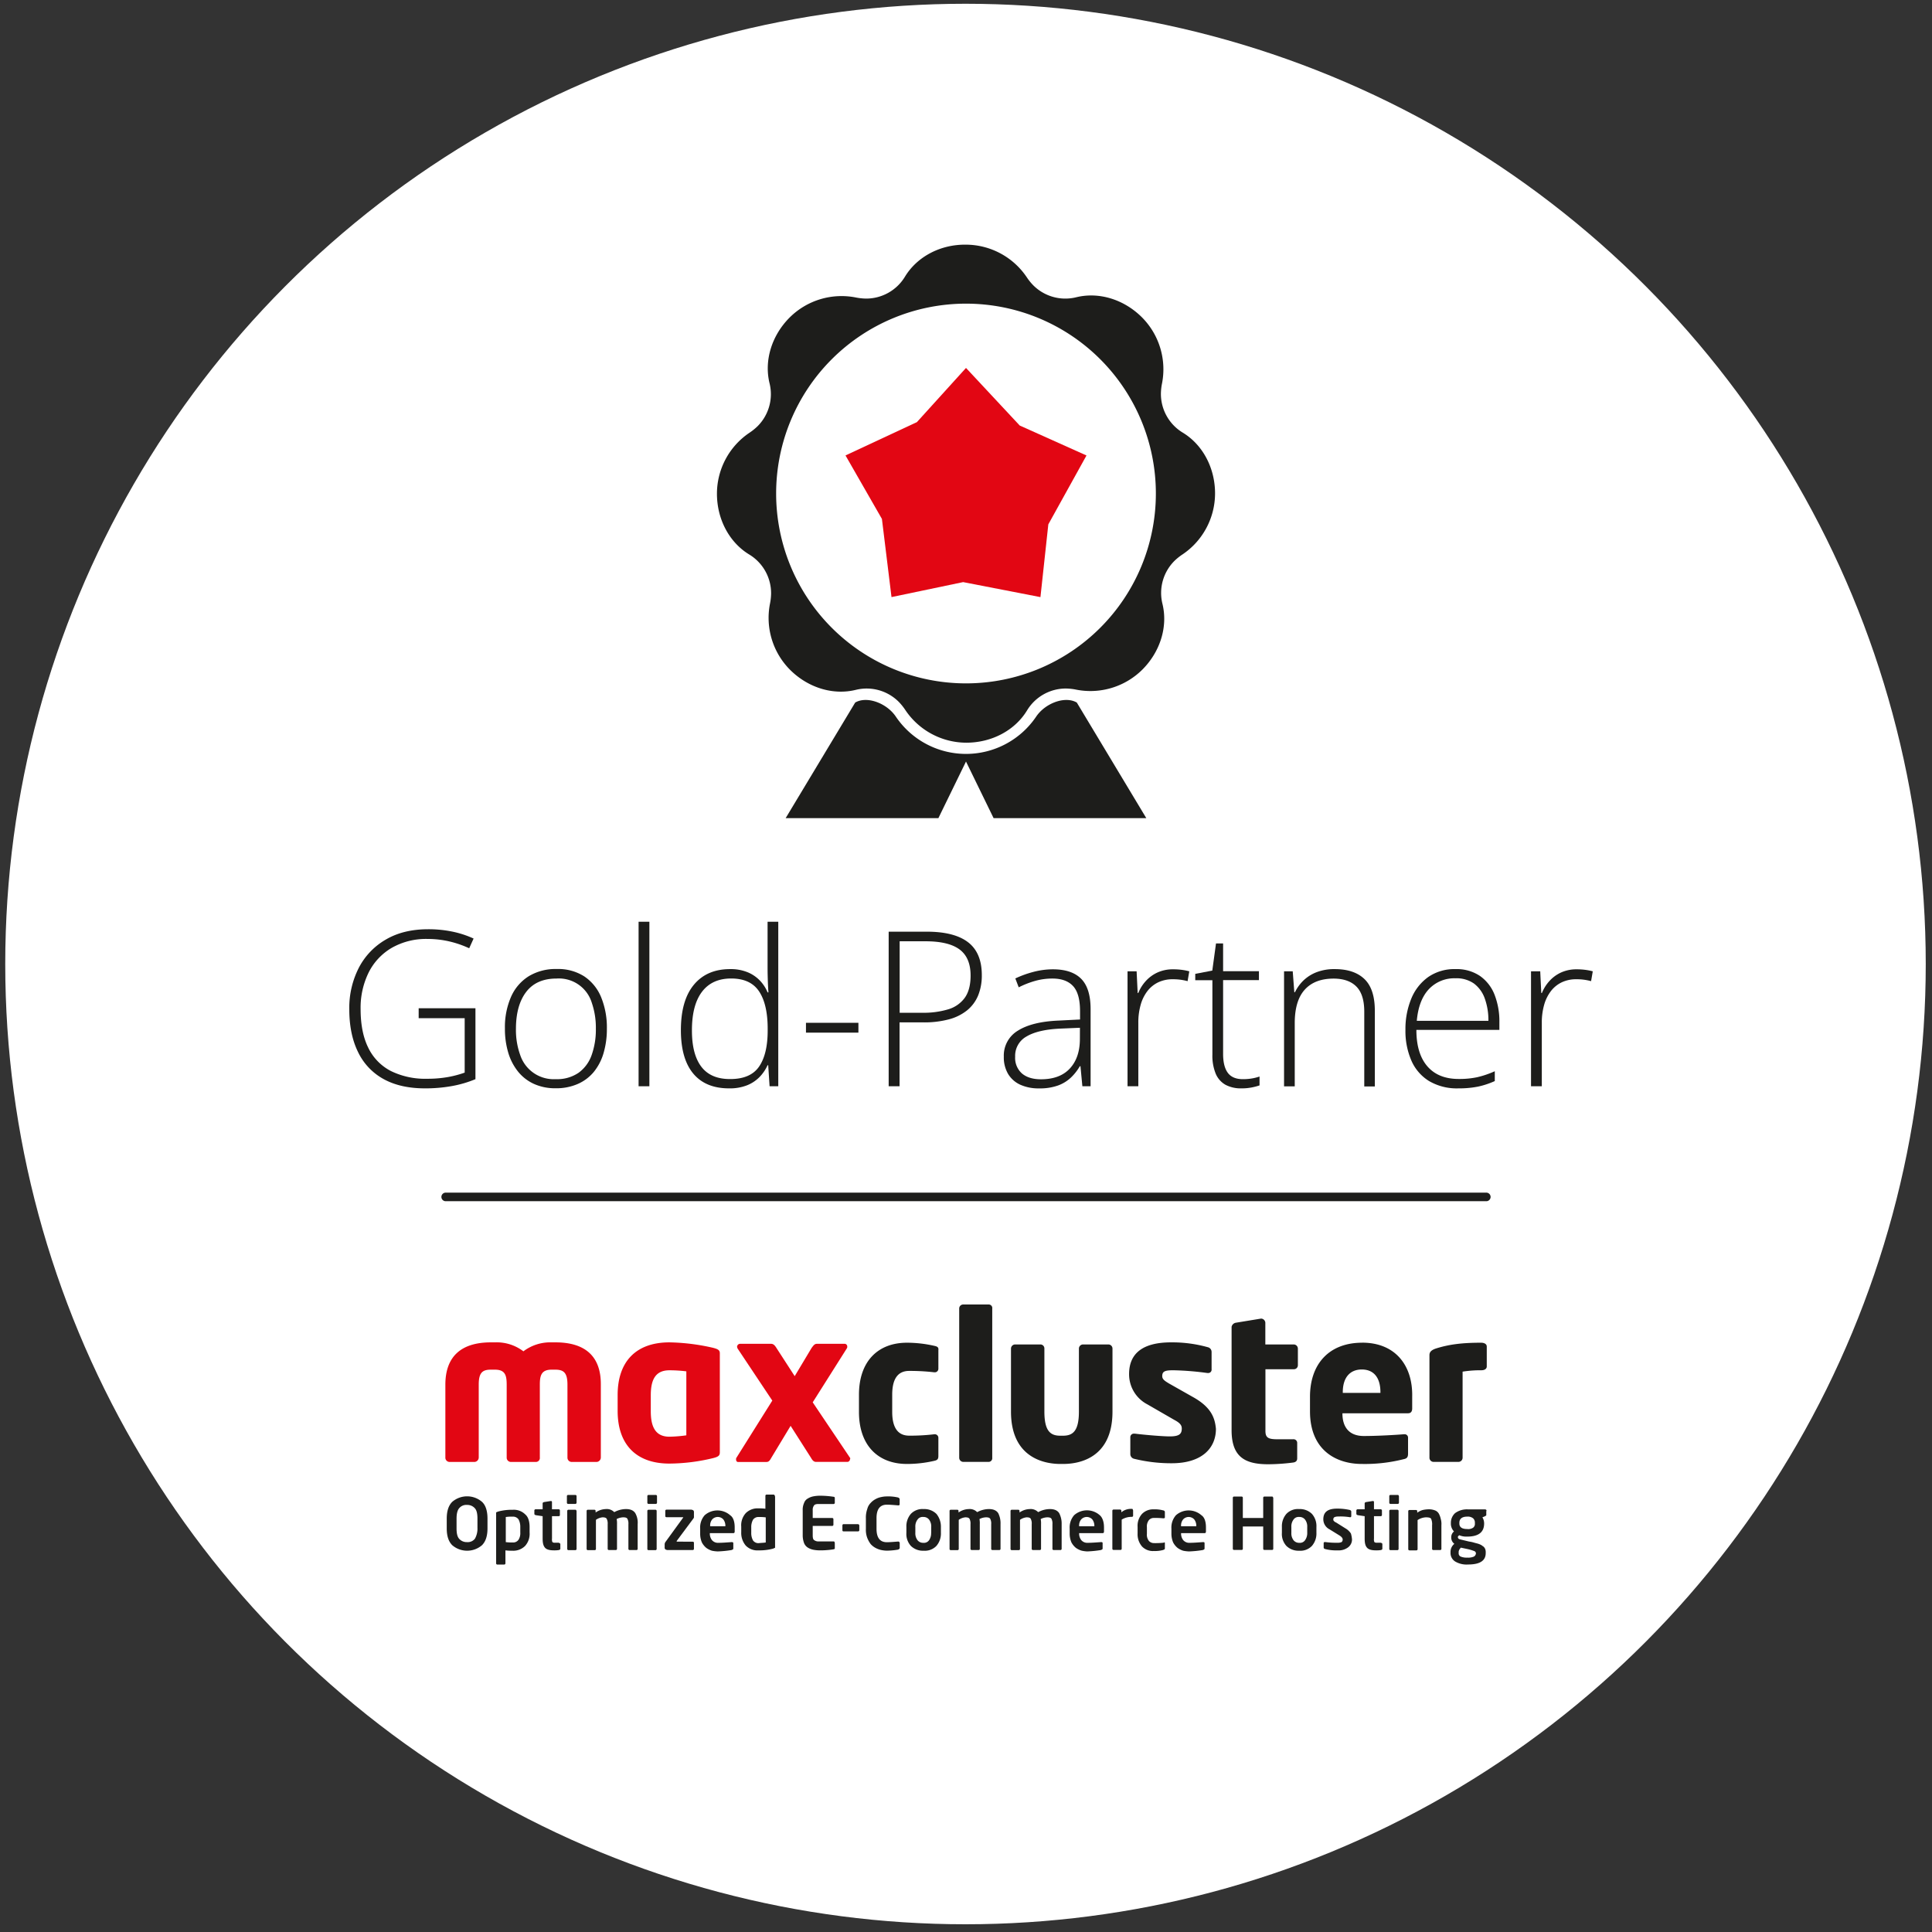 <svg xmlns="http://www.w3.org/2000/svg" viewBox="0 0 770 770">
  <rect x="0" y="0" width="770" height="770" fill="#333333" stroke="none"/>
  <defs>
    <style>
      .cls-1 {
        fill: #fff;
      }

      .cls-2 {
        fill: #1d1d1b;
      }

      .cls-3 {
        fill: #e20613;
      }

      .cls-4 {
        isolation: isolate;
      }
    </style>
  </defs>
  <g id="Hintergrund">
    <circle class="cls-1" cx="384.8" cy="384.21" r="382.71"/>
  </g>
  <g id="Ebene_1" data-name="Ebene 1">
    <g>
      <path class="cls-2" d="M385,303.51l11,22.56h60.86L429.16,280c-4.66-2.72-12.56.22-16.19,5.6a33.74,33.74,0,0,1-55.94,0c-3.63-5.38-11.53-8.32-16.19-5.6l-27.71,46.06H374Z"/>
      <path class="cls-2" d="M309.33,196.69A75.67,75.67,0,1,1,385,272.36,75.67,75.67,0,0,1,309.33,196.69Zm51.33-86.4A18.07,18.07,0,0,1,345.2,119a22.85,22.85,0,0,1-4.17-.45,29.33,29.33,0,0,0-26.32,8c-7.12,7.13-10.24,17.12-8,26.23a18.05,18.05,0,0,1-4.77,17.08,22.58,22.58,0,0,1-3.28,2.64,29.31,29.31,0,0,0-12.92,24.28c0,10.08,4.86,19.36,12.87,24.22a18.05,18.05,0,0,1,8.71,15.45,22.11,22.11,0,0,1-.45,4.18,29.34,29.34,0,0,0,8,26.31c7.13,7.13,17.13,10.25,26.23,8a18.07,18.07,0,0,1,17.09,4.77,22.56,22.56,0,0,1,2.63,3.27A29.34,29.34,0,0,0,385.13,296c10.08,0,19.35-4.86,24.21-12.88a18.07,18.07,0,0,1,15.46-8.71,22,22,0,0,1,4.17.46,29.36,29.36,0,0,0,26.32-8c7.12-7.12,10.24-17.12,8-26.23a18.05,18.05,0,0,1,4.77-17.08,21.86,21.86,0,0,1,3.28-2.63,29.35,29.35,0,0,0,12.92-24.29c0-10.08-4.86-19.36-12.88-24.22a18.05,18.05,0,0,1-8.7-15.45,22.11,22.11,0,0,1,.45-4.18,29.34,29.34,0,0,0-8-26.31c-7.13-7.13-17.13-10.25-26.23-8a18.07,18.07,0,0,1-17.09-4.77,21.91,21.91,0,0,1-2.63-3.27,29.34,29.34,0,0,0-24.29-12.93C374.79,97.41,365.52,102.27,360.66,110.29Z"/>
      <polygon class="cls-3" points="355.31 237.97 351.49 206.82 336.98 181.52 365.42 168.25 385 146.64 406.41 169.59 433.02 181.53 417.81 208.98 414.67 237.98 383.86 232 355.31 237.97"/>
    </g>
    <g>
      <path class="cls-3" d="M221.39,535h-1.51a17.75,17.75,0,0,0-11.28,3.57A17.52,17.52,0,0,0,197.31,535h-1.65c-11.56,0-18.16,5.35-18.16,16.88v29a1.7,1.7,0,0,0,1.65,1.78h10a1.79,1.79,0,0,0,1.65-1.78v-29c0-4.67,1.37-6,4.81-6h1.65c4.13,0,4.68,2.33,4.68,6v29a1.7,1.7,0,0,0,1.65,1.78h10.05a1.58,1.58,0,0,0,1.51-1.78v-29c0-3.57.55-6,4.68-6h1.51c3.44,0,4.82,1.37,4.82,6v29a1.7,1.7,0,0,0,1.65,1.78h10a1.79,1.79,0,0,0,1.65-1.78v-29C239.56,540.36,233,535,221.39,535Zm62.89,2.19A83.14,83.14,0,0,0,266.8,535c-13.35,0-20.64,7.68-20.64,21v6.31c0,13.31,7.29,21,20.64,21a75.41,75.41,0,0,0,17.48-2.2c2.2-.55,2.61-1.1,2.61-2.33V539.4C286.89,538.3,286.48,537.75,284.28,537.2Zm-10.74,34.86a54.67,54.67,0,0,1-6.74.55c-5.78,0-7.43-4.25-7.43-10.15v-6.32c0-5.76,1.52-10,7.43-10a54.45,54.45,0,0,1,6.74.42ZM338.77,581l-14.86-22.1,13.62-21.55a1,1,0,0,0,.14-.69,1.06,1.06,0,0,0-1-1.09h-11c-1,0-1.37.54-2.2,1.64l-6.74,11.26-7.29-11.26c-.69-1.1-1.24-1.64-2.2-1.64H295a1.23,1.23,0,0,0-1.24,1.23c0,.14.14.41.14.55l13.9,20.86L293.5,581c-.14.13-.14.41-.14.68,0,.55.27,1,.82,1h11.15c1,0,1.38-.41,2.06-1.64l7.71-12.77L323.22,581c.69,1.23,1.24,1.64,2.06,1.64h12.39a1.09,1.09,0,0,0,1.1-1.1.42.42,0,0,0,0-.54Z"/>
      <path class="cls-2" d="M372.34,536.38a49.12,49.12,0,0,0-10.87-1.24c-11.56,0-19.13,7.42-19.13,20.73v6.86c0,13.31,7.57,20.73,19.13,20.73a48.19,48.19,0,0,0,10.87-1.24c1.24-.27,1.65-.69,1.65-1.92V573a1.41,1.41,0,0,0-1.51-1.37h-.14a80.88,80.88,0,0,1-10,.55c-3.72,0-6.75-2.19-6.75-9.47v-6.86c0-7.28,3-9.47,6.75-9.47a82.4,82.4,0,0,1,10,.55h.14a1.41,1.41,0,0,0,1.51-1.37v-7.42C374.13,537.07,373.72,536.65,372.34,536.38Zm21.6-16.47h-10a1.59,1.59,0,0,0-1.65,1.65V581a1.66,1.66,0,0,0,1.65,1.64h10a1.47,1.47,0,0,0,1.52-1.64V521.56a1.42,1.42,0,0,0-1.52-1.65Zm47.89,15.92H431.65a1.66,1.66,0,0,0-1.65,1.65v25.11c0,7.83-2.48,9.61-6.33,9.61h-1.11c-3.85,0-6.32-1.78-6.32-9.61V537.48a1.59,1.59,0,0,0-1.66-1.65h-10a1.67,1.67,0,0,0-1.65,1.65h0v25.11c0,19.22,14.45,20.87,19.67,20.87h1.11c5.22,0,19.67-1.51,19.67-20.87V537.48A1.65,1.65,0,0,0,441.83,535.83ZM476,557.1l-10.18-5.76c-1.65-1-2.61-1.65-2.61-2.88,0-1.92,1.1-2.34,4.4-2.34a115.73,115.73,0,0,1,13.62,1.1h.28a1.34,1.34,0,0,0,1.37-1.51v-6.86a1.93,1.93,0,0,0-1.51-1.92A52.7,52.7,0,0,0,466.73,535C455.45,535,450,539.4,450,547.63a13.5,13.5,0,0,0,7.29,12.08L468,565.89c2.34,1.23,3,2.19,3,3.43,0,2.19-1,3.16-4.82,3.16-2.61,0-9.49-.55-13.89-1.1H452a1.41,1.41,0,0,0-1.51,1.37v6.73A1.94,1.94,0,0,0,452,581.4a61.67,61.67,0,0,0,15,1.78c12,0,17.61-6,17.61-13.72C484.21,565.2,482.83,561.08,476,557.1Zm39.63-21.27H504.3v-8.65a1.75,1.75,0,0,0-1.51-1.64h-.28l-10,1.64a2.07,2.07,0,0,0-1.66,1.65V570c0,10.7,5.37,13.58,14.59,13.58a80.62,80.62,0,0,0,9.91-.68q1.65-.21,1.65-1.65V575a1.46,1.46,0,0,0-1.65-1.38h-6.2c-3.57,0-4.81-.55-4.81-3.29V545.71h11.28a1.58,1.58,0,0,0,1.65-1.64h0v-6.59A1.67,1.67,0,0,0,515.58,535.83Zm27.25-.69c-13.08,0-20.78,8.38-20.78,21.55v5.77c0,15.78,10.73,21,20.64,21a63.13,63.13,0,0,0,16.79-1.93c1.37-.27,1.65-1,1.65-2.19V573a1.34,1.34,0,0,0-1.52-1.37h-.27c-3.3.28-10.6.69-15.83.69-6.46,0-8.53-4.26-8.53-8.92v-.14h26.15c1.1,0,1.65-.69,1.65-1.92v-4.67c.27-12.35-6.61-21.55-19.95-21.55Zm7.29,20h-15v-.27c0-6,3-9.06,7.57-9.06s7.43,3,7.43,9.06Zm40.18-20c-7.84,0-12.94.69-18.16,2.34-1.93.68-2.48,1.51-2.48,2.61V581a1.66,1.66,0,0,0,1.65,1.64h9.91a1.67,1.67,0,0,0,1.65-1.64V546.67a45.25,45.25,0,0,1,7.43-.55c1.51,0,2.2-.68,2.2-1.51v-8C592.5,535.56,591.4,535.14,590.3,535.14Z"/>
      <g class="cls-4">
        <path class="cls-2" d="M194.29,605.28v3.84c0,3-.69,5.22-2.2,6.73a9.1,9.1,0,0,1-11.84,0c-1.51-1.51-2.2-3.71-2.2-6.73v-3.84c0-3,.69-5.22,2.2-6.73a9.1,9.1,0,0,1,11.84,0C193.6,599.93,194.29,602.26,194.29,605.28Zm-4,3.84v-3.84c0-1.92-.28-3.3-1-4.12a4,4,0,0,0-3.16-1.37,3.65,3.65,0,0,0-3.17,1.37c-.68.82-1,2.2-1,4.12v3.84c0,1.92.28,3.29,1,4.12a4,4,0,0,0,3.17,1.37,3.63,3.63,0,0,0,3.16-1.37A8.25,8.25,0,0,0,190.3,609.12Z"/>
        <path class="cls-2" d="M211.07,608.57v2.2a7.23,7.23,0,0,1-1.78,5.35,6.65,6.65,0,0,1-5.1,1.92,19.11,19.11,0,0,1-2.75-.14V623a.49.49,0,0,1-.55.55h-2.61a.51.51,0,0,1-.42-.14.51.51,0,0,1-.13-.41v-19.9c0-.27,0-.41.13-.41s.28-.14.69-.27a20.83,20.83,0,0,1,5.78-.69,6.45,6.45,0,0,1,5.09,1.92C210.52,604.59,211.07,606.38,211.07,608.57Zm-3.71,2.2v-2.2a6.18,6.18,0,0,0-.69-3,2.6,2.6,0,0,0-2.34-1.1,14.77,14.77,0,0,0-2.75.14v10a18.1,18.1,0,0,0,2.75.14,2.58,2.58,0,0,0,2.34-1.1A4.92,4.92,0,0,0,207.36,610.77Z"/>
        <path class="cls-2" d="M223.32,615.43v1.79c0,.27-.14.41-.55.55a11.91,11.91,0,0,1-1.93.13c-1.65,0-2.89-.27-3.57-1s-1-1.78-1-3.7v-8.92l-2.75-.41c-.41-.14-.55-.28-.55-.55v-1.24a.49.49,0,0,1,.55-.55h2.75v-2.33c0-.28.14-.41.55-.55l2.62-.41h.14a.37.37,0,0,1,.41.41v2.88h2.61a.48.48,0,0,1,.55.55v1.65a.48.48,0,0,1-.55.55H220v8.92a3,3,0,0,0,.14,1.37,1.28,1.28,0,0,0,1,.28h1.51C223.05,615,223.32,615.16,223.32,615.43Z"/>
        <path class="cls-2" d="M229.79,596.36v2.47a.5.5,0,0,1-.14.41.49.49,0,0,1-.41.14h-2.75a.51.51,0,0,1-.42-.14.53.53,0,0,1-.13-.41v-2.47a.51.51,0,0,1,.13-.41.51.51,0,0,1,.42-.14h2.75a.5.5,0,0,1,.41.14A.48.48,0,0,1,229.79,596.36Zm0,5.9v15a.49.49,0,0,1-.55.55h-2.62a.5.5,0,0,1-.41-.14.49.49,0,0,1-.14-.41v-15a.48.48,0,0,1,.14-.41.5.5,0,0,1,.41-.14h2.62a.5.5,0,0,1,.41.14C229.65,602,229.79,602.12,229.79,602.26Z"/>
        <path class="cls-2" d="M254.14,607.47v9.75a.48.48,0,0,1-.55.55H251a.48.48,0,0,1-.41-.14.49.49,0,0,1-.14-.41v-9.75a4,4,0,0,0-.42-2.19c-.27-.41-.82-.55-1.65-.55a6.05,6.05,0,0,0-2.61.69,8.81,8.81,0,0,1,.14,2.05v9.75a.49.49,0,0,1-.14.41.5.5,0,0,1-.41.14h-2.62a.49.49,0,0,1-.55-.55v-9.75a4.13,4.13,0,0,0-.41-2.19c-.28-.41-.83-.55-1.65-.55a5.52,5.52,0,0,0-2.62,1v11.53a.48.48,0,0,1-.55.55h-2.61a.48.48,0,0,1-.41-.14.49.49,0,0,1-.14-.41v-15a.49.49,0,0,1,.55-.55h2.48a.5.5,0,0,1,.41.14.48.48,0,0,1,.14.41v.55a7.37,7.37,0,0,1,4.12-1.37,4.09,4.09,0,0,1,3.31,1.23,9.94,9.94,0,0,1,4.67-1.23c1.79,0,3,.54,3.72,1.64A7.69,7.69,0,0,1,254.14,607.47Z"/>
        <path class="cls-2" d="M261.85,596.36v2.47a.5.5,0,0,1-.14.41.49.49,0,0,1-.41.14h-2.75a.51.51,0,0,1-.42-.14.53.53,0,0,1-.13-.41v-2.47a.51.51,0,0,1,.13-.41.51.51,0,0,1,.42-.14h2.75a.49.49,0,0,1,.41.14A.48.48,0,0,1,261.85,596.36Zm-.14,5.9v15a.49.49,0,0,1-.14.41.48.48,0,0,1-.41.14h-2.61a.48.48,0,0,1-.55-.55v-15a.51.51,0,0,1,.13-.41.51.51,0,0,1,.42-.14h2.61a.49.49,0,0,1,.55.55Z"/>
        <path class="cls-2" d="M276.57,614.89v2.33a.49.49,0,0,1-.14.41.48.48,0,0,1-.41.14H266a2,2,0,0,1-.83-.28,1,1,0,0,1-.27-.82v-1.24a1.81,1.81,0,0,1,.41-1l6.88-9.47c0-.13.14-.13.14-.13a.14.14,0,0,0-.14-.14H265.7c-.27,0-.55-.14-.55-.41v-2.06a.48.48,0,0,1,.14-.41.49.49,0,0,1,.41-.14h9.77a2.07,2.07,0,0,1,.83.27,1,1,0,0,1,.27.83v1.64a1,1,0,0,1-.14.69l-6.74,9.06v.14c0,.13,0,.13.14.13H276C276.43,614.47,276.57,614.61,276.57,614.89Z"/>
        <path class="cls-2" d="M292.81,608.71v1.65c0,.41-.14.68-.55.68H282.9v.14a4.24,4.24,0,0,0,.83,2.61,3.13,3.13,0,0,0,2.61,1.1c1.51,0,3.17-.14,5.23-.28h.14c.27,0,.55.14.55.41v1.92c0,.28,0,.42-.14.55s-.27.14-.55.28a42.27,42.27,0,0,1-5.5.55,13.23,13.23,0,0,1-2.34-.28,8,8,0,0,1-2.2-1.1,7.17,7.17,0,0,1-1.79-2.19,8.85,8.85,0,0,1-.69-3.43v-2.06a7.41,7.41,0,0,1,1.79-5.35,7.68,7.68,0,0,1,10.18,0C292.26,604.73,292.81,606.51,292.81,608.71Zm-3.72-.41h0a4.1,4.1,0,0,0-.82-2.75,3,3,0,0,0-4.41,0,3.71,3.71,0,0,0-.82,2.61v.14Z"/>
        <path class="cls-2" d="M308.91,596.63v19.9c0,.28,0,.41-.14.41s-.28.14-.69.28a20.73,20.73,0,0,1-5.78.68,6.42,6.42,0,0,1-5.09-1.92,7.82,7.82,0,0,1-1.79-5.35v-2.2a7.21,7.21,0,0,1,1.79-5.35,6.66,6.66,0,0,1,5.09-1.92,19,19,0,0,1,2.75.14v-5.08a.49.49,0,0,1,.14-.41.51.51,0,0,1,.42-.14h2.61a.49.49,0,0,1,.41.14A1.46,1.46,0,0,1,308.91,596.63Zm-3.72,18.12v-10a18.1,18.1,0,0,0-2.75-.14,2.58,2.58,0,0,0-2.34,1.1,6.15,6.15,0,0,0-.69,3v2.2a6.11,6.11,0,0,0,.69,3,2.58,2.58,0,0,0,2.34,1.1C303.54,614.89,304.5,614.89,305.19,614.75Z"/>
        <path class="cls-2" d="M332.71,615.16v1.78c0,.28,0,.42-.14.42s-.27.13-.41.13a33.89,33.89,0,0,1-5.5.41,13.72,13.72,0,0,1-2.62-.27,6.67,6.67,0,0,1-2.06-.82,3.85,3.85,0,0,1-1.51-1.79,9,9,0,0,1-.55-3V602a6.53,6.53,0,0,1,.55-3,3.21,3.21,0,0,1,1.51-1.78,6.43,6.43,0,0,1,2.06-.82,13.65,13.65,0,0,1,2.62-.28,36.4,36.4,0,0,1,5.5.41.57.57,0,0,1,.41.14.5.5,0,0,1,.14.41v1.79a.5.5,0,0,1-.14.41.48.48,0,0,1-.41.14h-5.91c-.83,0-1.52.13-1.79.55a2.85,2.85,0,0,0-.55,1.92V605h7.7a.48.48,0,0,1,.41.14.5.5,0,0,1,.14.41v2.06a.49.49,0,0,1-.55.55h-7.7v3.71c0,1,.13,1.64.55,1.92a2.76,2.76,0,0,0,1.79.55h5.91a.51.51,0,0,1,.41.13A1.84,1.84,0,0,1,332.71,615.16Z"/>
        <path class="cls-2" d="M342.48,608v1.79a.51.51,0,0,1-.55.55h-5.64c-.41,0-.55-.14-.55-.55V608a.5.5,0,0,1,.14-.41.48.48,0,0,1,.41-.14h5.64A.59.59,0,0,1,342.48,608Z"/>
        <path class="cls-2" d="M358.58,615v1.92c0,.28-.27.55-.69.69a28.3,28.3,0,0,1-4.54.41,12.72,12.72,0,0,1-2.2-.27,8.53,8.53,0,0,1-2.2-.83,7.12,7.12,0,0,1-1.93-1.51,10.32,10.32,0,0,1-1.37-2.47,9.1,9.1,0,0,1-.55-3.56v-4.26a10.28,10.28,0,0,1,.55-3.7A5.29,5.29,0,0,1,347,599a6.93,6.93,0,0,1,1.93-1.51,7.3,7.3,0,0,1,2.2-.82,10.59,10.59,0,0,1,2.2-.27,17.79,17.79,0,0,1,4.54.41c.42.14.69.41.69.68v1.93c0,.41-.14.55-.55.55h0c-1.79-.14-3.3-.28-4.54-.28-2.75,0-4.13,1.79-4.13,5.35v4.26q0,5.36,4.13,5.35c1.24,0,2.75-.14,4.54-.27h0A.62.62,0,0,1,358.58,615Z"/>
        <path class="cls-2" d="M375,608.57v2.34a7.56,7.56,0,0,1-1.79,5.21,6.37,6.37,0,0,1-5.09,1.92,6.85,6.85,0,0,1-5.1-1.92,7.1,7.1,0,0,1-1.78-5.21v-2.34a7.54,7.54,0,0,1,1.78-5.21,6.35,6.35,0,0,1,5.1-1.92,6.84,6.84,0,0,1,5.09,1.92A8,8,0,0,1,375,608.57Zm-3.86,2.34v-2.34a4.51,4.51,0,0,0-.82-2.88,2.75,2.75,0,0,0-2.34-1.1,2.46,2.46,0,0,0-2.34,1.1,4.51,4.51,0,0,0-.83,2.88v2.34a4.51,4.51,0,0,0,.83,2.88,2.77,2.77,0,0,0,2.34,1.1,2.46,2.46,0,0,0,2.34-1.1A4.79,4.79,0,0,0,371.1,610.91Z"/>
        <path class="cls-2" d="M398.76,607.47v9.75a.49.49,0,0,1-.55.55H395.6a.51.51,0,0,1-.42-.14.49.49,0,0,1-.14-.41v-9.75a4,4,0,0,0-.41-2.19c-.27-.41-.82-.55-1.65-.55a6.05,6.05,0,0,0-2.61.69,9.47,9.47,0,0,1,.13,2.05v9.75a.48.48,0,0,1-.55.55h-2.61a.48.48,0,0,1-.41-.14.49.49,0,0,1-.14-.41v-9.75a4.13,4.13,0,0,0-.41-2.19c-.28-.41-.83-.55-1.66-.55a5.49,5.49,0,0,0-2.61,1v11.53a.49.49,0,0,1-.14.41.48.48,0,0,1-.41.14H379a.48.48,0,0,1-.55-.55v-15a.51.51,0,0,1,.13-.41.51.51,0,0,1,.42-.14h2.47a.51.51,0,0,1,.42.14.51.51,0,0,1,.13.41v.55a7.4,7.4,0,0,1,4.13-1.37,4.07,4.07,0,0,1,3.3,1.23,10,10,0,0,1,4.68-1.23c1.79,0,3,.54,3.72,1.64A9,9,0,0,1,398.76,607.47Z"/>
        <path class="cls-2" d="M423.12,607.47v9.75a.49.49,0,0,1-.14.41.51.51,0,0,1-.42.14H420a.49.49,0,0,1-.55-.55v-9.75a4.13,4.13,0,0,0-.41-2.19c-.28-.41-.83-.55-1.65-.55a6.1,6.1,0,0,0-2.62.69,8.81,8.81,0,0,1,.14,2.05v9.75a.49.49,0,0,1-.55.55h-2.62a.5.5,0,0,1-.41-.14.49.49,0,0,1-.14-.41v-9.75a4,4,0,0,0-.41-2.19c-.27-.41-.82-.55-1.65-.55a5.49,5.49,0,0,0-2.61,1v11.53a.49.49,0,0,1-.14.41.5.5,0,0,1-.41.14H403.3a.49.49,0,0,1-.55-.55v-15a.48.48,0,0,1,.14-.41.49.49,0,0,1,.41-.14h2.48a.49.49,0,0,1,.41.14.48.48,0,0,1,.14.41v.55a7.38,7.38,0,0,1,4.13-1.37,4.08,4.08,0,0,1,3.3,1.23,10,10,0,0,1,4.68-1.23c1.79,0,3,.54,3.71,1.64A9,9,0,0,1,423.12,607.47Z"/>
        <path class="cls-2" d="M440,608.71v1.65c0,.41-.14.68-.55.68h-9.36v.14a4.24,4.24,0,0,0,.83,2.61,3.13,3.13,0,0,0,2.61,1.1c1.52,0,3.17-.14,5.23-.28h.14c.41,0,.55.14.55.41v1.92c0,.28,0,.42-.14.55s-.27.14-.55.28a42.1,42.1,0,0,1-5.5.55A13.23,13.23,0,0,1,431,618a8,8,0,0,1-2.2-1.1,7.17,7.17,0,0,1-1.79-2.19,9,9,0,0,1-.69-3.43v-2.06a7.41,7.41,0,0,1,1.79-5.35,7.68,7.68,0,0,1,10.18,0C439.35,604.73,440,606.51,440,608.71Zm-3.85-.41h0a4.11,4.11,0,0,0-.83-2.75,3,3,0,0,0-4.4,0,3.72,3.72,0,0,0-.83,2.61v.14Z"/>
        <path class="cls-2" d="M451.6,602V604a.48.48,0,0,1-.14.41.49.49,0,0,1-.41.14,7.34,7.34,0,0,0-4,1.1v11.53a.49.49,0,0,1-.14.41.5.5,0,0,1-.41.14h-2.62a.49.49,0,0,1-.55-.55v-15a.48.48,0,0,1,.14-.41.49.49,0,0,1,.41-.14h2.48a.49.49,0,0,1,.41.14.48.48,0,0,1,.14.41v.55a6,6,0,0,1,4.13-1.37.52.52,0,0,1,.41.13C451.46,601.71,451.6,601.85,451.6,602Z"/>
        <path class="cls-2" d="M464.26,615v1.92c0,.28,0,.42-.14.55s-.28.14-.55.28a12.73,12.73,0,0,1-3.72.41,6,6,0,0,1-4.67-1.78,7.44,7.44,0,0,1-1.79-5.22v-2.61a7.06,7.06,0,0,1,1.79-5.21,6.19,6.19,0,0,1,4.67-1.79,12.73,12.73,0,0,1,3.72.41.72.72,0,0,1,.55.28c.14.14.14.27.14.55v1.92c0,.27-.14.41-.55.41h-.14a30.64,30.64,0,0,0-3.72-.14,2.5,2.5,0,0,0-1.92.83,4,4,0,0,0-.83,2.88v2.61a4,4,0,0,0,.83,2.88,2.71,2.71,0,0,0,1.92.82,33,33,0,0,0,3.72-.13h.14C464.12,614.61,464.26,614.75,464.26,615Z"/>
        <path class="cls-2" d="M480.63,608.71v1.65c0,.41-.14.68-.55.68h-9.36v.14a4.24,4.24,0,0,0,.83,2.61,3.14,3.14,0,0,0,2.61,1.1c1.52,0,3.17-.14,5.23-.28h.14c.41,0,.55.14.55.41v1.92c0,.28,0,.42-.14.55s-.27.14-.55.28a42.1,42.1,0,0,1-5.5.55,13.34,13.34,0,0,1-2.34-.28,8.09,8.09,0,0,1-2.2-1.1,7.17,7.17,0,0,1-1.79-2.19,9,9,0,0,1-.69-3.43v-2.06a7.41,7.41,0,0,1,1.79-5.35,7.68,7.68,0,0,1,10.18,0C480.08,604.73,480.63,606.51,480.63,608.71Zm-3.85-.41h0a4.11,4.11,0,0,0-.83-2.75,3,3,0,0,0-4.4,0,3.72,3.72,0,0,0-.83,2.61v.14Z"/>
        <path class="cls-2" d="M507.46,597v20.18a.48.48,0,0,1-.55.55H504a.5.5,0,0,1-.41-.14.49.49,0,0,1-.14-.41v-8.79h-8.12v8.79a.48.48,0,0,1-.55.55h-2.89a.5.5,0,0,1-.41-.14.49.49,0,0,1-.14-.41V597a.49.49,0,0,1,.55-.55h2.89a.51.51,0,0,1,.42.14.53.53,0,0,1,.13.41v8h8.12v-8a.49.49,0,0,1,.55-.55h2.89a.51.51,0,0,1,.42.14C507.33,596.77,507.46,596.91,507.46,597Z"/>
        <path class="cls-2" d="M524.66,608.57v2.34a7.51,7.51,0,0,1-1.79,5.21,6.35,6.35,0,0,1-5.09,1.92,6.84,6.84,0,0,1-5.09-1.92,7.06,7.06,0,0,1-1.79-5.21v-2.34a7.5,7.5,0,0,1,1.79-5.21,6.34,6.34,0,0,1,5.09-1.92,6.81,6.81,0,0,1,5.09,1.92A7.28,7.28,0,0,1,524.66,608.57ZM521,610.91v-2.34a4.51,4.51,0,0,0-.83-2.88,2.75,2.75,0,0,0-2.34-1.1,2.46,2.46,0,0,0-2.34,1.1,4.51,4.51,0,0,0-.82,2.88v2.34a4.51,4.51,0,0,0,.82,2.88,2.77,2.77,0,0,0,2.34,1.1,2.46,2.46,0,0,0,2.34-1.1A4.79,4.79,0,0,0,521,610.91Z"/>
        <path class="cls-2" d="M538.84,613.51a3.88,3.88,0,0,1-1.52,3.16,6.19,6.19,0,0,1-4.13,1.23,17.54,17.54,0,0,1-5.09-.54c-.41-.14-.55-.28-.55-.69V615c0-.27.14-.41.55-.41h.14a33,33,0,0,0,4.82.28,3.92,3.92,0,0,0,1.65-.28,1.36,1.36,0,0,0,.41-1.1c0-.41-.41-1-1.24-1.51l-4-2.47a4.47,4.47,0,0,1-2.47-4c0-2.88,1.78-4.25,5.5-4.25a22.31,22.31,0,0,1,5.09.55c.28.13.55.27.55.68v1.65c0,.41-.14.55-.41.55H538a22.64,22.64,0,0,0-4.68-.28,3.58,3.58,0,0,0-1.51.28,1.06,1.06,0,0,0-.41,1,.72.72,0,0,0,.27.55,2.1,2.1,0,0,0,.83.55l3.71,2.33a6.41,6.41,0,0,1,2.2,2.06A11.63,11.63,0,0,1,538.84,613.51Z"/>
        <path class="cls-2" d="M550.94,615.43v1.79c0,.27-.13.41-.55.55a11.8,11.8,0,0,1-1.92.13c-1.65,0-2.89-.27-3.58-1s-1-1.78-1-3.7v-8.92l-2.75-.41c-.42-.14-.56-.28-.56-.55v-1.24a.49.49,0,0,1,.14-.41.51.51,0,0,1,.42-.14h2.75v-2.33c0-.28.13-.41.55-.55l2.61-.41h.14a.37.37,0,0,1,.41.41v2.88h2.62a.5.5,0,0,1,.41.14.49.49,0,0,1,.14.41v1.65a.49.49,0,0,1-.14.41.5.5,0,0,1-.41.14h-2.62v8.92a3,3,0,0,0,.14,1.37,1.3,1.3,0,0,0,1,.28h1.52C550.81,615,550.94,615.16,550.94,615.43Z"/>
        <path class="cls-2" d="M557.55,596.36v2.47a.5.5,0,0,1-.14.41.49.49,0,0,1-.41.14h-2.75a.51.51,0,0,1-.42-.14.53.53,0,0,1-.13-.41v-2.47a.51.51,0,0,1,.13-.41.51.51,0,0,1,.42-.14H557a.49.49,0,0,1,.41.14C557.41,596.08,557.55,596.22,557.55,596.36Zm-.14,5.9v15a.49.49,0,0,1-.14.41.48.48,0,0,1-.41.14h-2.61a.48.48,0,0,1-.55-.55v-15a.51.51,0,0,1,.13-.41.51.51,0,0,1,.42-.14h2.61a.49.49,0,0,1,.55.55Z"/>
        <path class="cls-2" d="M574.47,607.89v9.33a.48.48,0,0,1-.55.55h-2.61a.48.48,0,0,1-.41-.14.49.49,0,0,1-.14-.41v-9.33a5.29,5.29,0,0,0-.41-2.61c-.28-.41-1-.55-2.07-.55a6.54,6.54,0,0,0-3.3,1.1v11.53a.5.5,0,0,1-.14.41.52.52,0,0,1-.41.13h-2.61a.54.54,0,0,1-.42-.13.5.5,0,0,1-.14-.41v-15a.51.51,0,0,1,.14-.42.54.54,0,0,1,.42-.13h2.47a.51.51,0,0,1,.41.13.51.51,0,0,1,.14.42v.54a6.68,6.68,0,0,1,2.2-1.09,12.22,12.22,0,0,1,2.48-.28A6.81,6.81,0,0,1,572,602a3,3,0,0,1,1.51,1.38,7.77,7.77,0,0,1,.69,1.92A7.33,7.33,0,0,1,574.47,607.89Z"/>
        <path class="cls-2" d="M592.36,602.4v1.23c0,.28,0,.41-.14.41a1.53,1.53,0,0,1-.41.28l-1,.41a4.66,4.66,0,0,1,.69,2.33v.14c0,3.43-2.2,5.21-6.75,5.21a7.31,7.31,0,0,1-3.16-.54c-.28.27-.55.41-.55.68,0,.55.27.83,1,1l3.44.83a13.07,13.07,0,0,1,1.93.41c.41.14,1,.27,1.51.41a7.26,7.26,0,0,1,1.38.55c.27.14.55.41,1,.69a2.91,2.91,0,0,1,.69,1.09,4.19,4.19,0,0,1,.14,1.38V619q0,4.53-7,4.53a8.92,8.92,0,0,1-5.23-1.23,4,4,0,0,1-1.79-3.57v-.28a4.07,4.07,0,0,1,1.52-3.15,3.18,3.18,0,0,1-1.24-2.61h0a2.92,2.92,0,0,1,1.1-2.33,4.46,4.46,0,0,1-1.24-3.3v-.13a5.21,5.21,0,0,1,1.65-3.85,7.92,7.92,0,0,1,5.23-1.51h6.74a.71.71,0,0,1,.55.28C592.5,602,592.36,602.26,592.36,602.4Zm-4.13,16.74V619a1,1,0,0,0-.68-.82,17.45,17.45,0,0,0-2.76-.82l-2.61-.55a2.23,2.23,0,0,1-.41.55c-.14.13-.14.27-.28.54s-.14.55-.14.83V619a1.39,1.39,0,0,0,.83,1.38,6.12,6.12,0,0,0,2.61.41,5.73,5.73,0,0,0,2.62-.41A1.59,1.59,0,0,0,588.23,619.14Zm-.41-11.94v-.27a2.34,2.34,0,0,0-.69-1.79,3.37,3.37,0,0,0-2.34-.69c-2.06,0-3.16.83-3.16,2.48v.27c0,1.51,1.1,2.2,3.16,2.2a3.44,3.44,0,0,0,2.34-.55A1.86,1.86,0,0,0,587.82,607.2Z"/>
      </g>
    </g>
    <g>
      <path class="cls-2" d="M166.86,401.83h22.63V430.1a44.68,44.68,0,0,1-9.44,2.76,59.49,59.49,0,0,1-10.67.91q-9.81,0-16.54-3.73a24.15,24.15,0,0,1-10.17-10.81q-3.46-7.08-3.46-17A35.06,35.06,0,0,1,143,385.73a27.66,27.66,0,0,1,10.81-11.29q7-4.1,16.86-4.09a46.93,46.93,0,0,1,9.54.93,39,39,0,0,1,8.54,2.78L187,377.93a40.74,40.74,0,0,0-8.16-2.78,38.21,38.21,0,0,0-8.4-.93,27.58,27.58,0,0,0-14.35,3.57,23.58,23.58,0,0,0-9.19,9.86,31.8,31.8,0,0,0-3.18,14.52q0,9.3,3.08,15.46a20.4,20.4,0,0,0,9,9.23,31,31,0,0,0,14.4,3.08,46.44,46.44,0,0,0,8.32-.68,41,41,0,0,0,6.68-1.77v-21.7H166.86Z"/>
      <path class="cls-2" d="M241.87,410a33.66,33.66,0,0,1-1.31,9.67,21.38,21.38,0,0,1-3.88,7.52A17.24,17.24,0,0,1,230.3,432a21.33,21.33,0,0,1-8.87,1.73,20.44,20.44,0,0,1-8.56-1.71,17.41,17.41,0,0,1-6.34-4.86,22,22,0,0,1-3.94-7.53,32.7,32.7,0,0,1-1.35-9.71,30,30,0,0,1,2.47-12.71,18.36,18.36,0,0,1,7.08-8.17,20.61,20.61,0,0,1,11.06-2.84,19.32,19.32,0,0,1,11.1,3,18.36,18.36,0,0,1,6.68,8.36A31.86,31.86,0,0,1,241.87,410Zm-36.24,0a29.45,29.45,0,0,0,1.72,10.54,14.07,14.07,0,0,0,14.16,9.56,15.19,15.19,0,0,0,9.06-2.53,14.69,14.69,0,0,0,5.23-7.08A30.18,30.18,0,0,0,237.48,410a30.52,30.52,0,0,0-1.6-10.28A13.7,13.7,0,0,0,221.81,390q-8,0-12.08,5.31T205.63,410Z"/>
      <path class="cls-2" d="M258.81,432.93h-4.3V367.36h4.3Z"/>
      <path class="cls-2" d="M290.58,433.77q-9.39,0-14.3-5.92t-4.91-17.26q0-11.88,5.18-18.12T291,386.24a17.71,17.71,0,0,1,6.89,1.22,14.26,14.26,0,0,1,4.93,3.31,15,15,0,0,1,3.1,4.74h.34c-.11-1.49-.2-3.09-.25-4.81s-.09-3.28-.09-4.72V367.36h4.26v65.57h-3.46l-.55-8.39h-.25a16.54,16.54,0,0,1-3.14,4.64,14.46,14.46,0,0,1-5,3.35A18.77,18.77,0,0,1,290.58,433.77Zm.47-3.71q8.08,0,11.5-5t3.41-14.4V410q0-9.69-3.41-14.85t-11.12-5.17q-7.64,0-11.66,5.31t-4,15.43q0,9.52,3.77,14.45T291.05,430.06Z"/>
      <path class="cls-2" d="M321.22,411.56v-3.92h20.9v3.92Z"/>
      <path class="cls-2" d="M369.34,371.32q11,0,16.48,4.21t5.48,13.11a21,21,0,0,1-1.45,8.07,15.1,15.1,0,0,1-4.36,5.92,19.54,19.54,0,0,1-7.27,3.62A37.72,37.72,0,0,1,368,407.47h-9.48v25.46h-4.34V371.32Zm-.46,3.83H358.56v28.49h9.06a34.17,34.17,0,0,0,10.28-1.37,12.51,12.51,0,0,0,6.62-4.61q2.31-3.26,2.31-8.85,0-7.12-4.38-10.39T368.88,375.15Z"/>
      <path class="cls-2" d="M419.62,386.32q7.54,0,11.29,3.79t3.75,12.1v30.72h-3.28l-.76-8h-.25a20,20,0,0,1-3.59,4.57,14.83,14.83,0,0,1-5.16,3.14,21.4,21.4,0,0,1-7.44,1.14,17.7,17.7,0,0,1-7.56-1.47,11,11,0,0,1-4.85-4.3,13,13,0,0,1-1.7-6.87,11.55,11.55,0,0,1,5.64-10.39q5.66-3.56,16.23-4l8.51-.43V403q0-7-2.78-10c-1.86-2-4.59-3-8.22-3a25.42,25.42,0,0,0-6.8.91,36.66,36.66,0,0,0-6.64,2.59l-1.35-3.54a40.93,40.93,0,0,1,7.06-2.57A30.55,30.55,0,0,1,419.62,386.32Zm10.79,23.3-8,.34q-8.73.42-13.27,3.12a8.79,8.79,0,0,0-4.55,8.09,8.28,8.28,0,0,0,2.71,6.66c1.82,1.54,4.34,2.32,7.57,2.32q7.54,0,11.52-4.3t4-11.72Z"/>
      <path class="cls-2" d="M467.58,386.32a26.35,26.35,0,0,1,3.41.21,22.94,22.94,0,0,1,3,.59l-.67,3.92a22.51,22.51,0,0,0-2.83-.57,22.79,22.79,0,0,0-3.07-.19,13.31,13.31,0,0,0-5.8,1.22,12,12,0,0,0-4.32,3.5,16,16,0,0,0-2.69,5.48,25.61,25.61,0,0,0-.93,7.16v25.29h-4.3V387.12H453l.42,8.64h.25a15.71,15.71,0,0,1,3-4.78,14.28,14.28,0,0,1,4.66-3.4A14.77,14.77,0,0,1,467.58,386.32Z"/>
      <path class="cls-2" d="M495.31,430.1a21.21,21.21,0,0,0,3.68-.29,18.71,18.71,0,0,0,3-.76v3.54a24.75,24.75,0,0,1-3.16.82,20.68,20.68,0,0,1-4,.36,13,13,0,0,1-6.45-1.45,9.13,9.13,0,0,1-3.87-4.43,18.89,18.89,0,0,1-1.31-7.56V390.66h-6.83v-2.53l6.79-1.3L484.64,376h2.83v11.08h14.28v3.54H487.47v29.41c0,3.29.61,5.79,1.83,7.48S492.52,430.1,495.31,430.1Z"/>
      <path class="cls-2" d="M532,386.24q7.71,0,11.84,4T547.94,403v30h-4.21V403.22q0-6.83-3.12-10t-9.06-3.2q-7.54,0-11.53,4.4t-4,13.3v25.24h-4.26V387.12h3.46l.63,8.34h.25a16.57,16.57,0,0,1,3.35-4.65,15.73,15.73,0,0,1,5.25-3.33A19.49,19.49,0,0,1,532,386.24Z"/>
      <path class="cls-2" d="M580.09,386.24a16.6,16.6,0,0,1,9.76,2.73,16.43,16.43,0,0,1,5.82,7.51,29.17,29.17,0,0,1,1.91,10.91v3.08H564.5q0,9.43,4.36,14.49t12.5,5.06a34,34,0,0,0,7.39-.7,37.25,37.25,0,0,0,7-2.38v3.92a33,33,0,0,1-6.74,2.22,39,39,0,0,1-7.76.69,21.83,21.83,0,0,1-11.65-2.89,18,18,0,0,1-7.08-8.15,29.58,29.58,0,0,1-2.38-12.31,31.67,31.67,0,0,1,2.3-12.34,19.73,19.73,0,0,1,6.74-8.66A18.3,18.3,0,0,1,580.09,386.24Zm0,3.66a13.9,13.9,0,0,0-10.64,4.36q-4.06,4.37-4.78,12.58h28.53a25.35,25.35,0,0,0-1.43-8.85,12.79,12.79,0,0,0-4.32-6A12.09,12.09,0,0,0,580.05,389.9Z"/>
      <path class="cls-2" d="M628.39,386.32a26.23,26.23,0,0,1,3.41.21,22.61,22.61,0,0,1,3,.59l-.67,3.92a21.65,21.65,0,0,0-5.9-.76,13.3,13.3,0,0,0-5.79,1.22,12,12,0,0,0-4.32,3.5,16.15,16.15,0,0,0-2.7,5.48,25.61,25.61,0,0,0-.93,7.16v25.29h-4.3V387.12h3.67l.42,8.64h.25a15.94,15.94,0,0,1,3-4.78,14.24,14.24,0,0,1,4.65-3.4A14.8,14.8,0,0,1,628.39,386.32Z"/>
    </g>
    <path class="cls-2" d="M592.5,478.74h-415a1.71,1.71,0,0,1,0-3.41h415a1.71,1.71,0,0,1,0,3.41Z"/>
  </g>
</svg>